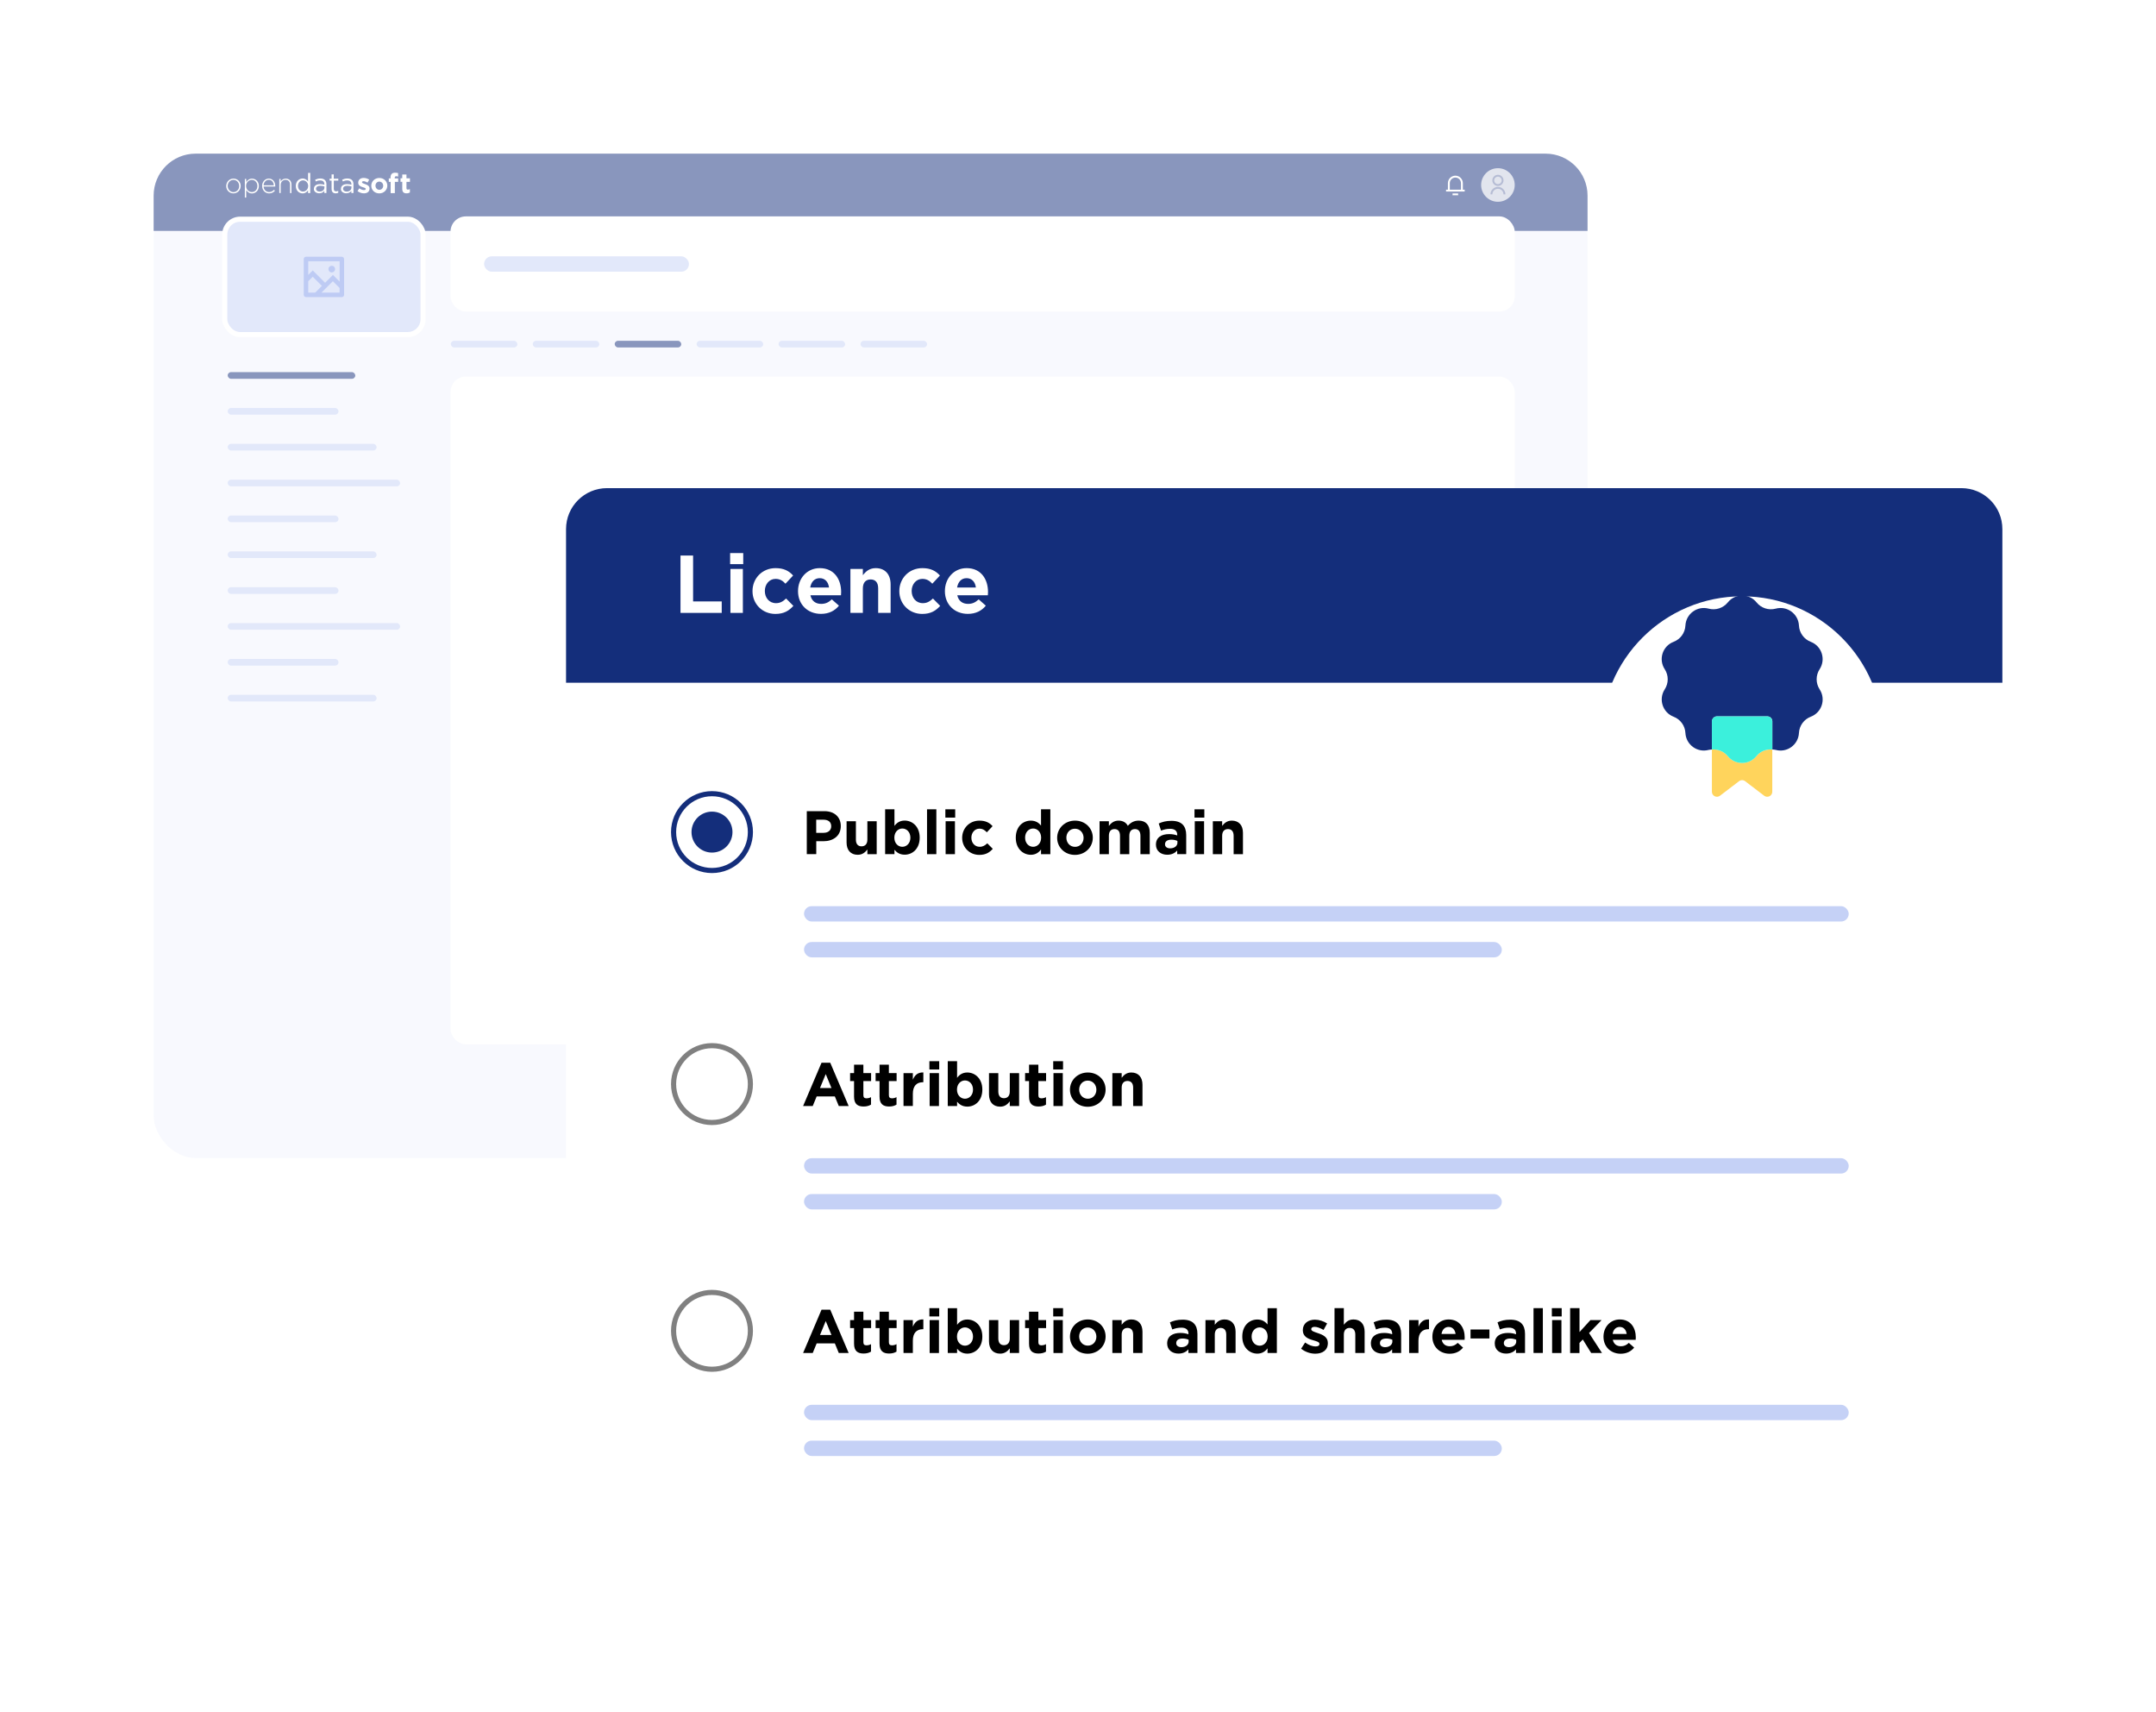 <?xml version="1.0" encoding="UTF-8"?>
<svg xmlns="http://www.w3.org/2000/svg" xmlns:xlink="http://www.w3.org/1999/xlink" viewBox="0 0 421 334.29">
  <defs>
    <style>.cls-1{stroke:#fff;}.cls-1,.cls-2{fill:#c5d1f6;}.cls-3{stroke:#142e7b;}.cls-3,.cls-4{fill:none;stroke-miterlimit:10;}.cls-4{stroke:gray;}.cls-5{opacity:.5;}.cls-6,.cls-7,.cls-8,.cls-9,.cls-10,.cls-11,.cls-2,.cls-12,.cls-13,.cls-14,.cls-15,.cls-16{stroke-width:0px;}.cls-7{fill:#f1f4fd;filter:url(#drop-shadow-1);}.cls-8{filter:url(#drop-shadow-3);}.cls-8,.cls-9,.cls-15{fill:#fff;}.cls-9{filter:url(#drop-shadow-2);}.cls-10{fill:#3bf0dc;}.cls-11{fill:#142e7b;}.cls-12{fill:#c6cbde;}.cls-13{fill:#6c7aaa;}.cls-14{fill:#7d98ea;}.cls-16{fill:#ffd45c;}</style>
    <filter id="drop-shadow-1">
      <feOffset dx="0" dy="8"></feOffset>
      <feGaussianBlur result="blur" stdDeviation="8"></feGaussianBlur>
      <feFlood flood-color="#000" flood-opacity=".15"></feFlood>
      <feComposite in2="blur" operator="in"></feComposite>
      <feComposite in="SourceGraphic"></feComposite>
    </filter>
    <filter id="drop-shadow-2">
      <feOffset dx="0" dy="8"></feOffset>
      <feGaussianBlur result="blur-2" stdDeviation="8"></feGaussianBlur>
      <feFlood flood-color="#000" flood-opacity=".15"></feFlood>
      <feComposite in2="blur-2" operator="in"></feComposite>
      <feComposite in="SourceGraphic"></feComposite>
    </filter>
    <filter id="drop-shadow-3">
      <feOffset dx="0" dy="8"></feOffset>
      <feGaussianBlur result="blur-3" stdDeviation="8"></feGaussianBlur>
      <feFlood flood-color="#000" flood-opacity=".15"></feFlood>
      <feComposite in2="blur-3" operator="in"></feComposite>
      <feComposite in="SourceGraphic"></feComposite>
    </filter>
  </defs>
  <g id="Platform">
    <g class="cls-5">
      <rect class="cls-7" x="30" y="30" width="280" height="188.12" rx="8.2" ry="8.2"></rect>
      <path class="cls-11" d="m38.2,30h263.6c4.53,0,8.2,3.67,8.2,8.2v6.89H30v-6.89c0-4.53,3.67-8.2,8.2-8.2Z"></path>
      <path class="cls-15" d="m285.65,37.04h.36v.36h-3.64v-.36h.36v-1.28c0-.39.16-.76.43-1.03.27-.27.64-.43,1.03-.43s.76.15,1.03.43c.27.27.43.64.43,1.03v1.28Zm-.37,0v-1.28c0-.29-.12-.57-.32-.77-.21-.21-.48-.32-.77-.32s-.57.12-.77.32c-.2.21-.32.48-.32.77v1.28h2.19Zm-1.64.73h1.09v.36h-1.09v-.36Z"></path>
      <path class="cls-12" d="m292.5,32.84h0c1.81,0,3.28,1.47,3.28,3.28h0c0,1.81-1.47,3.28-3.28,3.28h0c-1.81,0-3.28-1.47-3.28-3.28h0c0-1.81,1.47-3.28,3.28-3.28Z"></path>
      <path class="cls-13" d="m291.04,37.95c0-.39.16-.76.43-1.03.27-.27.64-.43,1.03-.43s.76.15,1.03.43c.27.27.43.64.43,1.03h-.37c0-.29-.12-.57-.32-.77-.21-.21-.48-.32-.77-.32s-.57.12-.77.32c-.2.21-.32.48-.32.77h-.37Zm1.46-1.64c-.6,0-1.09-.49-1.09-1.09s.49-1.09,1.09-1.09,1.09.49,1.09,1.09-.49,1.09-1.09,1.09Zm0-.36c.4,0,.73-.33.73-.73s-.33-.73-.73-.73-.73.33-.73.73.33.73.73.73Z"></path>
      <rect class="cls-15" x="87.97" y="42.25" width="207.81" height="18.59" rx="3" ry="3"></rect>
      <rect class="cls-2" x="94.53" y="50.05" width="40" height="3" rx="1.5" ry="1.5"></rect>
      <rect class="cls-15" x="87.97" y="73.53" width="207.81" height="130.38" rx="3" ry="3"></rect>
      <g id="Logo-White">
        <path class="cls-15" d="m44.17,36.33h0c0-.79.6-1.46,1.42-1.46s1.41.66,1.41,1.43h0c0,.79-.6,1.46-1.42,1.46s-1.41-.66-1.41-1.43Zm2.54,0h0c0-.68-.5-1.21-1.13-1.21s-1.12.53-1.12,1.18h0c0,.68.5,1.21,1.13,1.21s1.12-.54,1.12-1.18Z"></path>
        <path class="cls-15" d="m47.81,34.94h.27v.62c.24-.36.59-.68,1.13-.68.67,0,1.34.53,1.34,1.43h0c0,.91-.67,1.46-1.34,1.46-.55,0-.9-.32-1.13-.66v1.46h-.27v-3.62h0Zm2.45,1.39h0c0-.74-.5-1.21-1.08-1.21s-1.13.48-1.13,1.18h0c0,.72.55,1.2,1.13,1.2s1.08-.44,1.08-1.18h0Z"></path>
        <path class="cls-15" d="m51.18,36.32h0c0-.81.56-1.45,1.31-1.45s1.26.62,1.26,1.44c0,.05,0,.06,0,.11h-2.28c.05.69.54,1.08,1.08,1.08.42,0,.72-.19.95-.43l.19.17c-.28.3-.61.52-1.14.52-.73,0-1.36-.57-1.36-1.44h0Zm2.29-.14c-.04-.56-.36-1.07-.99-1.07-.55,0-.97.46-1.01,1.07h2Z"></path>
        <path class="cls-15" d="m54.53,34.94h.27v.52c.19-.32.5-.58,1-.58.7,0,1.11.47,1.11,1.13v1.69h-.27v-1.64c0-.57-.32-.94-.88-.94s-.95.41-.95.98v1.59h-.27v-2.76h0Z"></path>
        <path class="cls-15" d="m57.76,36.31h0c0-.93.67-1.46,1.33-1.46.52,0,.85.28,1.07.6v-1.69h.42v3.94h-.42v-.56c-.23.34-.56.62-1.07.62-.67,0-1.33-.53-1.33-1.45Zm2.42,0h0c0-.66-.5-1.09-1.01-1.09s-.98.4-.98,1.08h0c0,.67.45,1.1.98,1.1s1.01-.44,1.01-1.08Z"></path>
        <path class="cls-15" d="m61.3,36.88h0c0-.61.49-.93,1.19-.93.36,0,.6.05.85.12v-.09c0-.5-.3-.75-.83-.75-.33,0-.59.08-.85.2l-.12-.34c.31-.14.6-.24,1.01-.24s.7.11.9.31c.19.19.29.47.29.82v1.71h-.41v-.42c-.19.25-.51.47-1,.47-.53,0-1.05-.3-1.05-.88h0Zm2.05-.22v-.26c-.21-.06-.47-.12-.82-.12-.52,0-.82.23-.82.56h0c0,.37.32.57.7.57.52,0,.93-.31.93-.75h0Z"></path>
        <path class="cls-15" d="m64.75,36.95v-1.69h-.39v-.37h.39v-.84h.42v.84h.89v.37h-.88v1.63c0,.34.19.47.47.47.14,0,.26-.03.4-.09v.36c-.14.08-.3.12-.5.12-.44,0-.79-.23-.79-.8h0Z"></path>
        <path class="cls-15" d="m66.58,36.88h0c0-.61.49-.93,1.19-.93.36,0,.6.05.85.12v-.09c0-.5-.3-.75-.83-.75-.33,0-.59.08-.85.2l-.12-.34c.31-.14.6-.24,1.01-.24s.7.11.9.31c.19.19.29.47.29.82v1.71h-.41v-.42c-.19.25-.51.47-1,.47-.53,0-1.05-.3-1.05-.88h0Zm2.05-.22v-.26c-.21-.06-.47-.12-.82-.12-.52,0-.82.23-.82.56h0c0,.37.32.57.7.57.52,0,.93-.31.93-.75h0Z"></path>
        <path class="cls-15" d="m69.81,37.31l.35-.54c.32.23.65.34.91.34.24,0,.34-.09.34-.22h0c0-.19-.28-.25-.6-.35-.4-.12-.86-.31-.86-.87h0c0-.6.47-.93,1.06-.93.37,0,.77.12,1.08.34l-.32.57c-.29-.17-.57-.27-.78-.27s-.3.09-.3.2h0c0,.18.27.25.59.36.4.14.88.33.88.86h0c0,.66-.48.95-1.11.95-.4,0-.86-.14-1.24-.44h0Z"></path>
        <path class="cls-15" d="m72.5,36.27h0c0-.85.67-1.52,1.57-1.52s1.56.67,1.56,1.49h0c0,.85-.67,1.52-1.57,1.52s-1.56-.66-1.56-1.49Zm2.33,0h0c0-.44-.31-.81-.76-.81s-.75.36-.75.79h0c0,.44.31.81.76.81s.75-.37.75-.79Z"></path>
        <path class="cls-15" d="m76.26,35.51h-.34v-.67h.34v-.19c0-.32.08-.55.23-.7s.37-.23.67-.23c.26,0,.43.04.58.08v.68c-.12-.04-.23-.07-.37-.07-.19,0-.29.09-.29.32v.11h.67v.67h-.65v2.2h-.82v-2.19h0Z"></path>
        <path class="cls-15" d="m78.55,36.88v-1.38h-.34v-.7h.34v-.73h.82v.74h.68v.7h-.68v1.23c0,.19.08.28.27.28.15,0,.29-.04.4-.1v.66c-.17.1-.37.17-.65.17-.5,0-.84-.2-.84-.87h0Z"></path>
      </g>
      <rect class="cls-1" x="43.89" y="42.8" width="38.72" height="22.53" rx="3" ry="3"></rect>
      <path class="cls-14" d="m60.19,53.67l.88-.87,2.41,2.41,1.53-1.53,1.31,1.31v-3.98h-6.13v2.67Zm0,1.24v2.22h1.36l1.31-1.31-1.79-1.79-.88.88Zm2.59,2.22h3.53v-.91l-1.31-1.31-2.22,2.22Zm-3.03-7h7c.12,0,.23.05.31.13s.13.19.13.31v7c0,.12-.05.23-.13.31s-.19.13-.31.13h-7c-.12,0-.23-.05-.31-.13s-.13-.19-.13-.31v-7c0-.12.05-.23.13-.31s.19-.13.31-.13Zm5.03,3.06c-.17,0-.34-.07-.46-.19-.12-.12-.19-.29-.19-.46s.07-.34.19-.46c.12-.12.29-.19.46-.19s.34.07.46.19c.12.12.19.29.19.46s-.07.34-.19.46c-.12.12-.29.19-.46.19Z"></path>
      <rect class="cls-2" x="88.03" y="66.54" width="13" height="1.3" rx=".65" ry=".65"></rect>
      <rect class="cls-2" x="104.03" y="66.54" width="13" height="1.3" rx=".65" ry=".65"></rect>
      <rect class="cls-11" x="120.03" y="66.54" width="13" height="1.3" rx=".65" ry=".65"></rect>
      <rect class="cls-2" x="136.03" y="66.54" width="13" height="1.3" rx=".65" ry=".65"></rect>
      <rect class="cls-2" x="152.03" y="66.54" width="13" height="1.3" rx=".65" ry=".65"></rect>
      <rect class="cls-2" x="168.03" y="66.54" width="13" height="1.3" rx=".65" ry=".65"></rect>
      <rect class="cls-2" x="44.46" y="79.66" width="21.64" height="1.3" rx=".65" ry=".65"></rect>
      <rect class="cls-2" x="44.46" y="86.66" width="29.08" height="1.3" rx=".65" ry=".65"></rect>
      <rect class="cls-2" x="44.46" y="135.66" width="29.08" height="1.3" rx=".65" ry=".65"></rect>
      <rect class="cls-2" x="44.46" y="93.66" width="33.67" height="1.3" rx=".65" ry=".65"></rect>
      <rect class="cls-2" x="44.46" y="121.66" width="33.67" height="1.3" rx=".65" ry=".65"></rect>
      <rect class="cls-2" x="44.46" y="100.66" width="21.64" height="1.3" rx=".65" ry=".65"></rect>
      <rect class="cls-2" x="44.46" y="107.66" width="29.08" height="1.3" rx=".65" ry=".65"></rect>
      <rect class="cls-2" x="44.46" y="114.66" width="21.64" height="1.3" rx=".65" ry=".65"></rect>
      <rect class="cls-2" x="44.46" y="128.66" width="21.64" height="1.3" rx=".65" ry=".65"></rect>
      <rect class="cls-11" x="44.46" y="72.66" width="24.92" height="1.3" rx=".65" ry=".65"></rect>
    </g>
  </g>
  <g id="Metadata_box">
    <rect class="cls-9" x="110.53" y="95.31" width="280.47" height="208.97" rx="8" ry="8"></rect>
    <path class="cls-11" d="m118.53,95.31h264.47c4.42,0,8,3.58,8,8v30H110.53v-30c0-4.42,3.58-8,8-8Z"></path>
    <path class="cls-15" d="m132.88,108.47h2.46v8.96h5.59v2.24h-8.05v-11.2Z"></path>
    <path class="cls-15" d="m142.57,107.99h2.56v2.16h-2.56v-2.16Zm.06,3.1h2.43v8.58h-2.43v-8.58Z"></path>
    <path class="cls-15" d="m146.94,115.43v-.03c0-2.45,1.87-4.47,4.5-4.47,1.62,0,2.62.54,3.43,1.44l-1.49,1.6c-.54-.58-1.09-.94-1.95-.94-1.22,0-2.08,1.07-2.08,2.34v.03c0,1.31.85,2.37,2.18,2.37.82,0,1.38-.35,1.97-.91l1.42,1.44c-.83.91-1.79,1.57-3.51,1.57-2.58,0-4.47-1.98-4.47-4.43Z"></path>
    <path class="cls-15" d="m155.83,115.43v-.03c0-2.45,1.74-4.47,4.24-4.47,2.87,0,4.18,2.23,4.18,4.66,0,.19-.02.42-.03.64h-5.97c.24,1.1,1.01,1.68,2.1,1.68.82,0,1.41-.26,2.08-.88l1.39,1.23c-.8.99-1.95,1.6-3.51,1.6-2.58,0-4.48-1.81-4.48-4.43Zm6.05-.72c-.14-1.09-.78-1.82-1.81-1.82s-1.66.72-1.86,1.82h3.67Z"></path>
    <path class="cls-15" d="m166.06,111.09h2.43v1.22c.56-.72,1.28-1.38,2.51-1.38,1.84,0,2.91,1.22,2.91,3.19v5.55h-2.43v-4.79c0-1.15-.54-1.74-1.47-1.74s-1.52.59-1.52,1.74v4.79h-2.43v-8.58Z"></path>
    <path class="cls-15" d="m175.61,115.43v-.03c0-2.45,1.87-4.47,4.5-4.47,1.62,0,2.62.54,3.43,1.44l-1.49,1.6c-.54-.58-1.09-.94-1.95-.94-1.22,0-2.08,1.07-2.08,2.34v.03c0,1.31.85,2.37,2.18,2.37.82,0,1.38-.35,1.97-.91l1.42,1.44c-.83.91-1.79,1.57-3.51,1.57-2.58,0-4.47-1.98-4.47-4.43Z"></path>
    <path class="cls-15" d="m184.51,115.43v-.03c0-2.45,1.74-4.47,4.24-4.47,2.87,0,4.18,2.23,4.18,4.66,0,.19-.02.42-.03.64h-5.97c.24,1.1,1.01,1.68,2.1,1.68.82,0,1.41-.26,2.08-.88l1.39,1.23c-.8.99-1.95,1.6-3.51,1.6-2.58,0-4.48-1.81-4.48-4.43Zm6.05-.72c-.14-1.09-.78-1.82-1.81-1.82s-1.66.72-1.86,1.82h3.67Z"></path>
    <path class="cls-6" d="m157.54,158.38h3.43c2,0,3.21,1.19,3.21,2.9v.02c0,1.94-1.51,2.95-3.39,2.95h-1.4v2.52h-1.85v-8.4Zm3.31,4.23c.92,0,1.46-.55,1.46-1.27v-.02c0-.83-.58-1.27-1.5-1.27h-1.43v2.57h1.46Z"></path>
    <path class="cls-6" d="m165.31,164.51v-4.16h1.82v3.59c0,.86.41,1.31,1.1,1.31s1.14-.44,1.14-1.31v-3.59h1.82v6.43h-1.82v-.91c-.42.54-.96,1.03-1.88,1.03-1.38,0-2.18-.91-2.18-2.39Z"></path>
    <path class="cls-6" d="m174.66,165.93v.84h-1.82v-8.76h1.82v3.25c.44-.6,1.06-1.04,2-1.04,1.5,0,2.93,1.18,2.93,3.32v.02c0,2.15-1.4,3.32-2.93,3.32-.97,0-1.57-.44-2-.96Zm3.11-2.36v-.02c0-1.07-.72-1.78-1.57-1.78s-1.56.71-1.56,1.78v.02c0,1.07.71,1.77,1.56,1.77s1.57-.7,1.57-1.77Z"></path>
    <path class="cls-6" d="m181.02,158.02h1.82v8.76h-1.82v-8.76Z"></path>
    <path class="cls-6" d="m184.6,158.02h1.92v1.62h-1.92v-1.62Zm.05,2.33h1.82v6.43h-1.82v-6.43Z"></path>
    <path class="cls-6" d="m187.88,163.6v-.02c0-1.83,1.4-3.35,3.37-3.35,1.21,0,1.97.41,2.57,1.08l-1.12,1.2c-.41-.43-.82-.71-1.46-.71-.91,0-1.56.8-1.56,1.75v.02c0,.98.64,1.77,1.63,1.77.61,0,1.03-.26,1.48-.68l1.07,1.08c-.62.68-1.34,1.18-2.63,1.18-1.93,0-3.35-1.49-3.35-3.32Z"></path>
    <path class="cls-6" d="m198.35,163.57v-.02c0-2.15,1.4-3.32,2.93-3.32.97,0,1.57.44,2,.96v-3.17h1.82v8.76h-1.82v-.92c-.44.6-1.06,1.04-2,1.04-1.5,0-2.93-1.18-2.93-3.32Zm4.95,0v-.02c0-1.07-.71-1.78-1.56-1.78s-1.57.7-1.57,1.78v.02c0,1.07.72,1.77,1.57,1.77s1.56-.71,1.56-1.77Z"></path>
    <path class="cls-6" d="m206.43,163.6v-.02c0-1.85,1.49-3.35,3.49-3.35s3.47,1.48,3.47,3.32v.02c0,1.85-1.49,3.35-3.49,3.35s-3.47-1.48-3.47-3.32Zm5.16,0v-.02c0-.95-.68-1.77-1.69-1.77s-1.67.8-1.67,1.75v.02c0,.95.68,1.77,1.69,1.77s1.67-.8,1.67-1.75Z"></path>
    <path class="cls-6" d="m214.71,160.35h1.82v.91c.42-.54.97-1.03,1.89-1.03.84,0,1.48.37,1.81,1.02.56-.66,1.24-1.02,2.11-1.02,1.36,0,2.17.82,2.17,2.36v4.19h-1.82v-3.59c0-.86-.38-1.31-1.07-1.31s-1.1.44-1.1,1.31v3.59h-1.82v-3.59c0-.86-.38-1.31-1.07-1.31s-1.1.44-1.1,1.31v3.59h-1.82v-6.43Z"></path>
    <path class="cls-6" d="m225.72,164.93v-.02c0-1.4,1.07-2.05,2.59-2.05.65,0,1.12.11,1.57.26v-.11c0-.76-.47-1.18-1.38-1.18-.7,0-1.19.13-1.78.35l-.46-1.39c.71-.31,1.4-.52,2.5-.52,1,0,1.72.26,2.17.72.48.48.7,1.19.7,2.05v3.73h-1.76v-.7c-.44.49-1.06.82-1.94.82-1.21,0-2.21-.7-2.21-1.97Zm4.19-.42v-.32c-.31-.14-.72-.24-1.16-.24-.78,0-1.26.31-1.26.89v.02c0,.49.41.78,1,.78.85,0,1.43-.47,1.43-1.13Z"></path>
    <path class="cls-6" d="m233.25,158.02h1.92v1.62h-1.92v-1.62Zm.05,2.33h1.82v6.43h-1.82v-6.43Z"></path>
    <path class="cls-6" d="m236.83,160.35h1.82v.91c.42-.54.96-1.03,1.88-1.03,1.38,0,2.18.91,2.18,2.39v4.16h-1.82v-3.59c0-.86-.41-1.31-1.1-1.31s-1.14.44-1.14,1.31v3.59h-1.82v-6.43Z"></path>
    <circle class="cls-3" cx="139.03" cy="162.47" r="7.5"></circle>
    <circle class="cls-11" cx="139.03" cy="162.47" r="4"></circle>
    <rect class="cls-2" x="157" y="176.93" width="204" height="3" rx="1.5" ry="1.5"></rect>
    <rect class="cls-2" x="157" y="183.93" width="136.26" height="3" rx="1.5" ry="1.5"></rect>
    <path class="cls-6" d="m160.42,207.5h1.7l3.6,8.46h-1.93l-.77-1.88h-3.55l-.77,1.88h-1.88l3.6-8.46Zm1.94,4.94l-1.12-2.72-1.12,2.72h2.23Z"></path>
    <path class="cls-6" d="m166.77,214.13v-3.05h-.77v-1.56h.77v-1.64h1.82v1.64h1.51v1.56h-1.51v2.75c0,.42.18.62.59.62.34,0,.64-.08.9-.23v1.46c-.38.23-.83.37-1.44.37-1.12,0-1.87-.44-1.87-1.93Z"></path>
    <path class="cls-6" d="m171.75,214.13v-3.05h-.77v-1.56h.77v-1.64h1.82v1.64h1.51v1.56h-1.51v2.75c0,.42.18.62.59.62.34,0,.64-.08.9-.23v1.46c-.38.23-.83.37-1.44.37-1.12,0-1.87-.44-1.87-1.93Z"></path>
    <path class="cls-6" d="m176.43,209.53h1.82v1.29c.37-.89.97-1.46,2.05-1.42v1.91h-.1c-1.21,0-1.95.73-1.95,2.27v2.37h-1.82v-6.43Z"></path>
    <path class="cls-6" d="m181.48,207.2h1.92v1.62h-1.92v-1.62Zm.05,2.33h1.82v6.43h-1.82v-6.43Z"></path>
    <path class="cls-6" d="m186.89,215.12v.84h-1.82v-8.76h1.82v3.25c.44-.6,1.06-1.04,2-1.04,1.5,0,2.93,1.18,2.93,3.32v.02c0,2.15-1.4,3.32-2.93,3.32-.97,0-1.57-.44-2-.96Zm3.11-2.36v-.02c0-1.07-.72-1.78-1.57-1.78s-1.56.71-1.56,1.78v.02c0,1.07.71,1.77,1.56,1.77s1.57-.7,1.57-1.77Z"></path>
    <path class="cls-6" d="m193.12,213.69v-4.16h1.82v3.59c0,.86.41,1.31,1.1,1.31s1.14-.44,1.14-1.31v-3.59h1.82v6.43h-1.82v-.91c-.42.54-.96,1.03-1.88,1.03-1.38,0-2.18-.91-2.18-2.39Z"></path>
    <path class="cls-6" d="m200.94,214.13v-3.05h-.77v-1.56h.77v-1.64h1.82v1.64h1.51v1.56h-1.51v2.75c0,.42.18.62.59.62.34,0,.64-.08.9-.23v1.46c-.38.23-.83.37-1.44.37-1.12,0-1.87-.44-1.87-1.93Z"></path>
    <path class="cls-6" d="m205.66,207.2h1.92v1.62h-1.92v-1.62Zm.05,2.33h1.82v6.43h-1.82v-6.43Z"></path>
    <path class="cls-6" d="m208.93,212.78v-.02c0-1.85,1.49-3.35,3.49-3.35s3.47,1.48,3.47,3.32v.02c0,1.85-1.49,3.35-3.49,3.35s-3.47-1.48-3.47-3.32Zm5.16,0v-.02c0-.95-.68-1.77-1.69-1.77s-1.67.8-1.67,1.75v.02c0,.95.68,1.77,1.69,1.77s1.67-.8,1.67-1.75Z"></path>
    <path class="cls-6" d="m217.21,209.53h1.82v.91c.42-.54.96-1.03,1.88-1.03,1.38,0,2.18.91,2.18,2.39v4.16h-1.82v-3.59c0-.86-.41-1.31-1.1-1.31s-1.14.44-1.14,1.31v3.59h-1.82v-6.43Z"></path>
    <circle class="cls-4" cx="139.03" cy="211.67" r="7.5"></circle>
    <rect class="cls-2" x="157" y="226.14" width="204" height="3" rx="1.5" ry="1.5"></rect>
    <rect class="cls-2" x="157" y="233.14" width="136.26" height="3" rx="1.5" ry="1.5"></rect>
    <path class="cls-6" d="m160.42,255.72h1.7l3.6,8.46h-1.93l-.77-1.88h-3.55l-.77,1.88h-1.88l3.6-8.46Zm1.94,4.94l-1.12-2.72-1.12,2.72h2.23Z"></path>
    <path class="cls-6" d="m166.77,262.36v-3.05h-.77v-1.56h.77v-1.64h1.82v1.64h1.51v1.56h-1.51v2.75c0,.42.18.62.59.62.34,0,.64-.08.9-.23v1.46c-.38.23-.83.37-1.44.37-1.12,0-1.87-.44-1.87-1.93Z"></path>
    <path class="cls-6" d="m171.75,262.36v-3.05h-.77v-1.56h.77v-1.64h1.82v1.64h1.51v1.56h-1.51v2.75c0,.42.18.62.59.62.34,0,.64-.08.9-.23v1.46c-.38.23-.83.37-1.44.37-1.12,0-1.87-.44-1.87-1.93Z"></path>
    <path class="cls-6" d="m176.43,257.75h1.82v1.29c.37-.89.97-1.46,2.05-1.42v1.91h-.1c-1.21,0-1.95.73-1.95,2.27v2.37h-1.82v-6.43Z"></path>
    <path class="cls-6" d="m181.48,255.42h1.92v1.62h-1.92v-1.62Zm.05,2.33h1.82v6.43h-1.82v-6.43Z"></path>
    <path class="cls-6" d="m186.89,263.34v.84h-1.82v-8.75h1.82v3.25c.44-.6,1.06-1.04,2-1.04,1.5,0,2.93,1.17,2.93,3.32v.02c0,2.15-1.4,3.32-2.93,3.32-.97,0-1.57-.44-2-.96Zm3.11-2.36v-.02c0-1.07-.72-1.78-1.57-1.78s-1.56.71-1.56,1.78v.02c0,1.07.71,1.77,1.56,1.77s1.57-.7,1.57-1.77Z"></path>
    <path class="cls-6" d="m193.12,261.91v-4.16h1.82v3.59c0,.86.41,1.31,1.1,1.31s1.14-.44,1.14-1.31v-3.59h1.82v6.43h-1.82v-.91c-.42.54-.96,1.03-1.88,1.03-1.38,0-2.18-.91-2.18-2.39Z"></path>
    <path class="cls-6" d="m200.94,262.36v-3.05h-.77v-1.56h.77v-1.64h1.82v1.64h1.51v1.56h-1.51v2.75c0,.42.18.62.59.62.34,0,.64-.08.9-.23v1.46c-.38.23-.83.37-1.44.37-1.12,0-1.87-.44-1.87-1.93Z"></path>
    <path class="cls-6" d="m205.66,255.42h1.92v1.62h-1.92v-1.62Zm.05,2.33h1.82v6.43h-1.82v-6.43Z"></path>
    <path class="cls-6" d="m208.93,261v-.02c0-1.85,1.49-3.35,3.49-3.35s3.47,1.48,3.47,3.32v.02c0,1.85-1.49,3.35-3.49,3.35s-3.47-1.47-3.47-3.32Zm5.16,0v-.02c0-.95-.68-1.78-1.69-1.78s-1.67.8-1.67,1.75v.02c0,.95.68,1.77,1.69,1.77s1.67-.8,1.67-1.75Z"></path>
    <path class="cls-6" d="m217.21,257.75h1.82v.91c.42-.54.96-1.03,1.88-1.03,1.38,0,2.18.91,2.18,2.39v4.16h-1.82v-3.59c0-.86-.41-1.31-1.1-1.31s-1.14.44-1.14,1.31v3.59h-1.82v-6.43Z"></path>
    <path class="cls-6" d="m227.91,262.33v-.02c0-1.4,1.07-2.05,2.59-2.05.65,0,1.12.11,1.57.26v-.11c0-.76-.47-1.18-1.38-1.18-.7,0-1.19.13-1.78.35l-.46-1.39c.71-.31,1.4-.52,2.5-.52,1,0,1.72.26,2.17.72.48.48.7,1.19.7,2.05v3.73h-1.76v-.7c-.44.49-1.06.82-1.94.82-1.21,0-2.21-.7-2.21-1.97Zm4.19-.42v-.32c-.31-.14-.72-.24-1.16-.24-.78,0-1.26.31-1.26.89v.02c0,.49.41.78,1,.78.85,0,1.43-.47,1.43-1.13Z"></path>
    <path class="cls-6" d="m235.39,257.75h1.82v.91c.42-.54.96-1.03,1.88-1.03,1.38,0,2.18.91,2.18,2.39v4.16h-1.82v-3.59c0-.86-.41-1.31-1.1-1.31s-1.14.44-1.14,1.31v3.59h-1.82v-6.43Z"></path>
    <path class="cls-6" d="m242.58,260.98v-.02c0-2.15,1.4-3.32,2.93-3.32.97,0,1.57.44,2,.96v-3.17h1.82v8.75h-1.82v-.92c-.44.6-1.06,1.04-2,1.04-1.5,0-2.93-1.18-2.93-3.32Zm4.95,0v-.02c0-1.07-.71-1.78-1.56-1.78s-1.57.7-1.57,1.78v.02c0,1.07.72,1.77,1.57,1.77s1.56-.71,1.56-1.77Z"></path>
    <path class="cls-6" d="m254.07,263.33l.78-1.2c.7.5,1.43.77,2.03.77.53,0,.77-.19.77-.48v-.02c0-.39-.62-.53-1.33-.74-.9-.26-1.92-.68-1.92-1.93v-.02c0-1.31,1.06-2.04,2.35-2.04.81,0,1.7.28,2.4.74l-.7,1.26c-.64-.37-1.27-.6-1.74-.6-.44,0-.67.19-.67.44v.02c0,.36.61.53,1.31.77.9.3,1.94.73,1.94,1.91v.02c0,1.43-1.07,2.08-2.46,2.08-.9,0-1.91-.3-2.76-.97Z"></path>
    <path class="cls-6" d="m260.59,255.42h1.82v3.24c.42-.54.96-1.03,1.88-1.03,1.38,0,2.18.91,2.18,2.39v4.16h-1.82v-3.59c0-.86-.41-1.31-1.1-1.31s-1.14.44-1.14,1.31v3.59h-1.82v-8.75Z"></path>
    <path class="cls-6" d="m267.69,262.33v-.02c0-1.4,1.07-2.05,2.59-2.05.65,0,1.12.11,1.57.26v-.11c0-.76-.47-1.18-1.38-1.18-.7,0-1.19.13-1.78.35l-.46-1.39c.71-.31,1.4-.52,2.5-.52,1,0,1.72.26,2.17.72.48.48.7,1.19.7,2.05v3.73h-1.76v-.7c-.44.49-1.06.82-1.94.82-1.21,0-2.21-.7-2.21-1.97Zm4.19-.42v-.32c-.31-.14-.72-.24-1.16-.24-.78,0-1.26.31-1.26.89v.02c0,.49.41.78,1,.78.85,0,1.43-.47,1.43-1.13Z"></path>
    <path class="cls-6" d="m275.17,257.75h1.82v1.29c.37-.89.97-1.46,2.05-1.42v1.91h-.1c-1.21,0-1.96.73-1.96,2.27v2.37h-1.82v-6.43Z"></path>
    <path class="cls-6" d="m279.7,261v-.02c0-1.84,1.31-3.35,3.18-3.35,2.15,0,3.13,1.67,3.13,3.49,0,.14-.01.31-.02.48h-4.47c.18.83.76,1.26,1.57,1.26.61,0,1.06-.19,1.56-.66l1.04.92c-.6.74-1.46,1.2-2.63,1.2-1.93,0-3.36-1.36-3.36-3.32Zm4.53-.54c-.11-.82-.59-1.37-1.36-1.37s-1.25.54-1.39,1.37h2.75Z"></path>
    <path class="cls-6" d="m287.15,259.59h3.69v1.75h-3.69v-1.75Z"></path>
    <path class="cls-6" d="m291.88,262.33v-.02c0-1.4,1.07-2.05,2.59-2.05.65,0,1.12.11,1.57.26v-.11c0-.76-.47-1.18-1.38-1.18-.7,0-1.19.13-1.78.35l-.46-1.39c.71-.31,1.4-.52,2.5-.52,1,0,1.71.26,2.17.72.48.48.7,1.19.7,2.05v3.73h-1.76v-.7c-.44.49-1.06.82-1.94.82-1.21,0-2.21-.7-2.21-1.97Zm4.19-.42v-.32c-.31-.14-.72-.24-1.16-.24-.78,0-1.26.31-1.26.89v.02c0,.49.41.78,1,.78.85,0,1.43-.47,1.43-1.13Z"></path>
    <path class="cls-6" d="m299.45,255.42h1.82v8.75h-1.82v-8.75Z"></path>
    <path class="cls-6" d="m303.03,255.42h1.92v1.62h-1.92v-1.62Zm.05,2.33h1.82v6.43h-1.82v-6.43Z"></path>
    <path class="cls-6" d="m306.61,255.42h1.82v4.67l2.13-2.34h2.18l-2.45,2.53,2.53,3.9h-2.11l-1.64-2.64-.65.68v1.96h-1.82v-8.75Z"></path>
    <path class="cls-6" d="m313.11,261v-.02c0-1.84,1.31-3.35,3.18-3.35,2.15,0,3.13,1.67,3.13,3.49,0,.14-.01.31-.02.48h-4.47c.18.83.76,1.26,1.57,1.26.61,0,1.06-.19,1.56-.66l1.04.92c-.6.74-1.46,1.2-2.63,1.2-1.93,0-3.36-1.36-3.36-3.32Zm4.53-.54c-.11-.82-.59-1.37-1.36-1.37s-1.25.54-1.39,1.37h2.75Z"></path>
    <circle class="cls-4" cx="139.03" cy="259.85" r="7.5"></circle>
    <rect class="cls-2" x="157" y="274.29" width="204" height="3" rx="1.5" ry="1.5"></rect>
    <rect class="cls-2" x="157" y="281.29" width="136.26" height="3" rx="1.5" ry="1.5"></rect>
    <circle class="cls-8" cx="340.18" cy="135.93" r="27.5"></circle>
    <path class="cls-11" d="m355.32,130.66h0c1.25-1.93.41-4.52-1.73-5.34-1.33-.51-2.24-1.76-2.31-3.18-.12-2.29-2.32-3.9-4.54-3.3-1.38.37-2.85-.11-3.74-1.22-1.44-1.79-4.17-1.79-5.61,0-.9,1.11-2.36,1.59-3.74,1.22-2.22-.6-4.42,1-4.54,3.3-.07,1.43-.98,2.67-2.31,3.18-2.15.82-2.99,3.41-1.73,5.34.78,1.2.78,2.74,0,3.94-1.25,1.93-.41,4.52,1.73,5.34,1.33.51,2.24,1.76,2.31,3.18.12,2.29,2.32,3.9,4.54,3.3.22-.06.44-.06.65-.08v-5.49c0-.54.44-.98.98-.98h9.83c.54,0,.98.44.98.98v5.49c.22.02.44.02.65.08,2.22.6,4.42-1,4.54-3.3.07-1.43.98-2.67,2.31-3.18,2.15-.82,2.99-3.41,1.73-5.34-.78-1.2-.78-2.74,0-3.94Z"></path>
    <path class="cls-16" d="m342.98,147.63c-1.44,1.79-4.17,1.79-5.61,0-.76-.94-1.92-1.39-3.09-1.29v8.25c0,.81.93,1.27,1.58.78l3.72-2.84c.35-.27.84-.27,1.19,0l3.72,2.84c.65.49,1.58.03,1.58-.78v-8.25c-1.17-.09-2.33.36-3.09,1.29Z"></path>
    <path class="cls-10" d="m345.09,139.87h-9.83c-.54,0-.98.44-.98.98v5.49c1.17-.09,2.33.36,3.09,1.29,1.44,1.79,4.17,1.79,5.61,0,.76-.94,1.92-1.39,3.09-1.29v-5.49c0-.54-.44-.98-.98-.98Z"></path>
  </g>
</svg>
